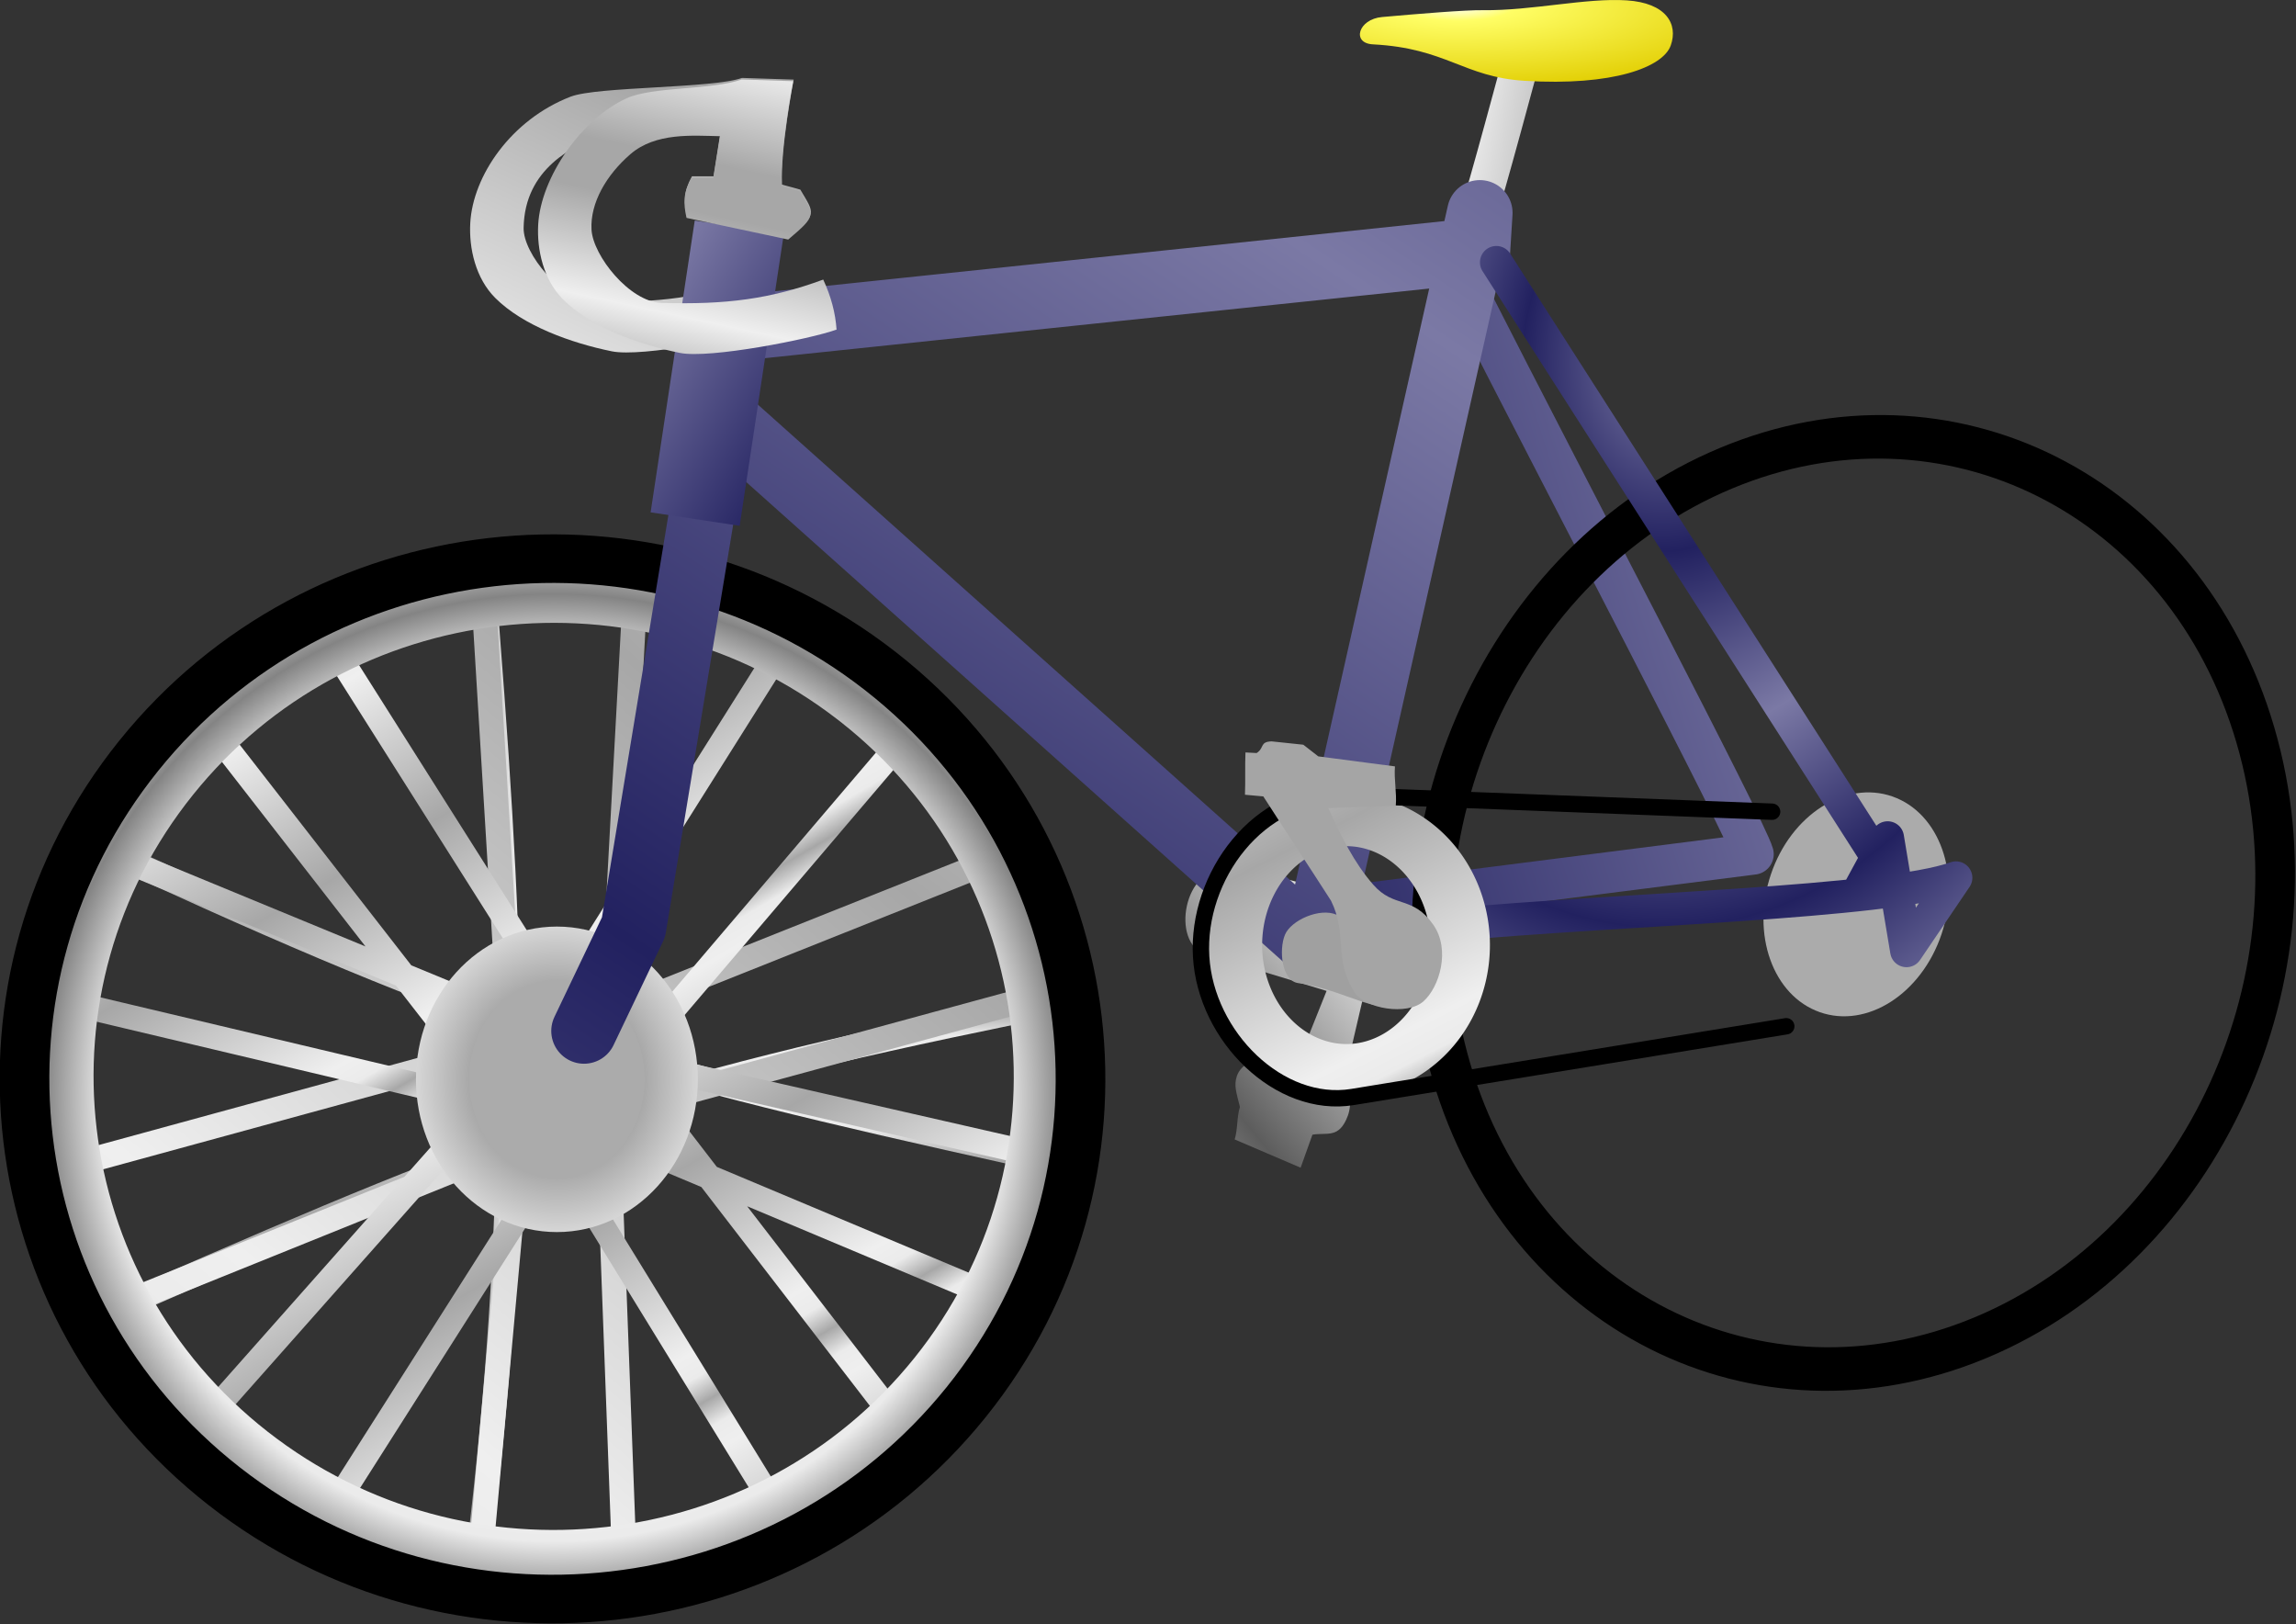 <svg xmlns="http://www.w3.org/2000/svg" xmlns:xlink="http://www.w3.org/1999/xlink" viewBox="0 0 701.05 495.88"><rect x="0" y="0" width="701.05" height="495.88" fill="#333333" stroke="none"/><defs><linearGradient id="k" y2="356.7" xlink:href="#b" spreadMethod="reflect" gradientUnits="userSpaceOnUse" y1="412.81" gradientTransform="scale(1.042 .959)" x2="164.33" x1="199.59"/><linearGradient id="d"><stop offset="0" stop-color="#a7a7a7"/><stop offset=".119" stop-color="#a7a7a7"/><stop offset=".624" stop-color="#efefef"/><stop offset="1" stop-color="#a7a7a7"/></linearGradient><linearGradient id="b"><stop offset="0" stop-color="#a7a7a7"/><stop offset=".771" stop-color="#efefef"/><stop offset=".882" stop-color="#ebebeb"/><stop offset="1" stop-color="#a7a7a7"/></linearGradient><linearGradient id="n" y2="244" xlink:href="#a" spreadMethod="reflect" gradientUnits="userSpaceOnUse" y1="139.6" gradientTransform="matrix(.815 0 0 1.227 -18.899 -27.959)" x2="484.8" x1="704.52"/><linearGradient id="h" y2="654.97" xlink:href="#b" spreadMethod="reflect" gradientUnits="userSpaceOnUse" y1="483.97" gradientTransform="scale(1.701 .588)" x2="161.32" x1="137.38"/><linearGradient id="g" y2="573.96" xlink:href="#b" spreadMethod="reflect" gradientUnits="userSpaceOnUse" y1="680.02" gradientTransform="scale(1.704 .587)" x2="135.13" x1="136.29"/><linearGradient id="i" y2="80.779" xlink:href="#b" gradientUnits="userSpaceOnUse" y1="84.157" gradientTransform="scale(.236 4.235)" x2="771.29" x1="688.22"/><linearGradient id="j" y2="478.19" xlink:href="#b" spreadMethod="reflect" gradientUnits="userSpaceOnUse" y1="262.67" gradientTransform="scale(.986 1.014)" x2="82.762" x1="259.27"/><linearGradient id="a"><stop offset="0" stop-color="#7b79a5"/><stop offset="1" stop-color="#222160"/></linearGradient><linearGradient id="c"><stop offset="0" stop-color="#5d5d5d"/><stop offset=".771" stop-color="#efefef"/><stop offset=".882" stop-color="#ebebeb"/><stop offset="1" stop-color="#5e5e5e"/></linearGradient><linearGradient id="p" y2="347.4" xlink:href="#a" spreadMethod="reflect" gradientUnits="userSpaceOnUse" y1="109.3" gradientTransform="matrix(1.043 0 0 .959 -18.899 -27.959)" x2="228.42" x1="401.74"/><linearGradient id="r" y2="119.61" xlink:href="#a" spreadMethod="reflect" gradientUnits="userSpaceOnUse" y1="63.465" gradientTransform="matrix(.642 0 0 1.557 -18.899 -27.959)" x2="394.32" x1="356.13"/><linearGradient id="t" y2="319.36" xlink:href="#b" spreadMethod="reflect" gradientUnits="userSpaceOnUse" y1="264.92" gradientTransform="scale(.916 1.092)" x2="470.23" x1="443.77"/><linearGradient id="o" y2="220.58" xlink:href="#c" spreadMethod="reflect" gradientUnits="userSpaceOnUse" y1="291.59" gradientTransform="matrix(.794 0 0 1.259 -18.899 -27.959)" x2="552.06" x1="498.99"/><linearGradient id="u" y2="155.65" xlink:href="#d" spreadMethod="reflect" gradientUnits="userSpaceOnUse" y1="90.95" gradientTransform="matrix(1.043 0 0 .959 -18.899 -27.959)" x2="218.08" x1="233.28"/><linearGradient id="q" y2="243.2" xlink:href="#d" spreadMethod="reflect" gradientUnits="userSpaceOnUse" y1="52.662" gradientTransform="matrix(1.114 0 0 .897 -18.899 -27.959)" x2="120.39" x1="232.06"/><linearGradient id="f" y2="60.07" xlink:href="#d" gradientUnits="userSpaceOnUse" y1="3.79" gradientTransform="matrix(.643 0 0 1.554 -18.899 -27.959)" x2="775.96" x1="644.7"/><radialGradient id="s" xlink:href="#a" spreadMethod="reflect" gradientUnits="userSpaceOnUse" cy="120.11" cx="609.03" gradientTransform="matrix(.865 0 0 1.156 -18.899 -27.959)" r="49.668"/><radialGradient id="e" fx=".504" fy=".522" spreadMethod="reflect" cy=".52"><stop offset="0" stop-color="#848484"/><stop offset=".771" stop-color="#efefef"/><stop offset=".882" stop-color="#ebebeb"/><stop offset="1" stop-color="#848484"/></radialGradient><radialGradient id="l" fx="185.52" fy="365.34" xlink:href="#e" spreadMethod="reflect" gradientUnits="userSpaceOnUse" cy="364.72" cx="184.31" gradientTransform="scale(1.008 .993)" r="167.4"/><radialGradient id="v" gradientUnits="userSpaceOnUse" cy="58.198" cx="237.07" gradientTransform="matrix(1.957 0 0 .511 -18.899 -27.959)" r="51.524"><stop offset="0" stop-color="#fff"/><stop offset=".175" stop-color="#fffe65"/><stop offset="1" stop-color="#e1cd00"/></radialGradient><radialGradient id="m" xlink:href="#c" gradientUnits="userSpaceOnUse" cy="343.39" cx="196.69" gradientTransform="scale(.961 1.041)" r="70"/></defs><path d="M451.84 63.539c.72-.72 13.67-48.945 13.67-48.945" stroke="url(#f)" stroke-width="11.25" fill="none"/><path d="M329.7 336.71c-115.8 23.72-155.47 38.16-266.4 86.84" stroke="url(#g)" stroke-width="7.5" fill="none" transform="translate(-18.899 -27.959)"/><path d="M63.341 293.04c107.49 49.18 148.04 60.94 266.32 87.09" stroke="url(#h)" stroke-width="7.5" fill="none" transform="translate(-18.899 -27.959)"/><path d="M167.71 221.06c8.16 104.61 9.84 171.07-1.44 270.64" stroke="url(#i)" stroke-width="7.5" stroke-linecap="square" fill="none" transform="translate(-18.899 -27.959)"/><path d="M166.27 205.22l8.64 141.8-131.72 35.99 10.794 43.91 123.09-49.67-11.52 126.68 43.91-1.44-5.04-134.6 129.56-35.26-14.4-41.03-113.72 45.34 7.2-132.44" stroke="url(#j)" stroke-width="7.5" stroke-linecap="square" fill="none" transform="translate(-18.899 -27.959)"/><path d="M122.36 228.26l66.94 105.8 69.82-110.84 34.55 31.67-82.77 97.17 123.08 28.07-14.4 42.47-116.6-48.95 8.64-17.27 82.05 106.53-36.71 27.35-67.66-110.13-69.1 108.69-36.705-29.51 84.215-95.01-124.52-29.52 14.393-43.9 127.4 52.54-15.11 18-85.655-110.13 38.145-23.03z" stroke="url(#k)" stroke-width="7.5" fill="none" transform="translate(-18.899 -27.959)"/><path d="M285.42 231.49c69.467 54.206 81.138 153.58 26.067 221.96-55.071 68.377-156.03 79.864-225.5 25.658-69.468-54.21-81.138-153.58-26.068-221.96 54.858-68.12 155.32-79.82 224.82-26.18" transform="matrix(.922 0 0 .924 -2.164 .313)" stroke="url(#l)" stroke-width="16.292" stroke-linecap="square" fill="none"/><path d="M286.12 235.67c66.196 52.848 77.318 149.73 24.84 216.4-52.48 66.66-148.68 77.86-214.88 25.01-66.193-52.84-77.314-149.73-24.837-216.39 52.417-66.59 148.49-77.85 214.7-25.16" transform="matrix(1.054 0 0 1.031 -32.717 -38.069)" stroke="#000" stroke-width="14.384" stroke-linecap="round" fill="none"/><path d="M223.85 357.46c0 21.268-15.63 38.508-34.91 38.508s-34.91-17.241-34.91-38.508c0-21.268 15.63-38.508 34.91-38.508s34.91 17.241 34.91 38.508z" stroke="url(#m)" stroke-width="16.25" fill="#ababab" fill-rule="evenodd" transform="translate(-18.899 -27.959)"/><path d="M416.57 275.87c39.59-5.03 107.25-13.67 118.76-15.11-2.16-7.68-57.58-113.25-86.37-169.87" stroke-linejoin="round" stroke="url(#n)" stroke-width="12.5" stroke-linecap="round" fill="none"/><path d="M329.7 336.71c-115.8 23.72-155.47 38.16-266.4 86.84" stroke="url(#g)" stroke-width="7.5" fill="none" transform="matrix(.746 .262 .288 -.855 322.86 532.21)"/><path d="M63.341 293.04c107.49 49.18 148.04 60.94 266.32 87.09" stroke="url(#h)" stroke-width="7.5" fill="none" transform="matrix(.746 .262 .288 -.855 322.86 532.21)"/><path d="M167.71 221.06c8.16 104.61 9.84 171.07-1.44 270.64" stroke="url(#i)" stroke-width="7.5" stroke-linecap="square" fill="none" transform="matrix(.746 .262 .288 -.855 322.86 532.21)"/><path d="M166.27 205.22l8.64 141.8-131.72 35.99 10.794 43.91 123.09-49.67-11.52 126.68 43.91-1.44-5.04-134.6 129.56-35.26-14.4-41.03-113.72 45.34 7.2-132.44" stroke="url(#j)" stroke-width="7.5" stroke-linecap="square" fill="none" transform="matrix(.746 .262 .288 -.855 322.86 532.21)"/><path d="M122.36 228.26l66.94 105.8 69.82-110.84 34.55 31.67-82.77 97.17 123.08 28.07-14.4 42.47-116.6-48.95 8.64-17.27 82.05 106.53-36.71 27.35-67.66-110.13-69.1 108.69-36.705-29.51 84.215-95.01-124.52-29.52 14.393-43.9 127.4 52.54-15.11 18-85.655-110.13 38.145-23.03z" stroke="url(#k)" stroke-width="7.5" fill="none" transform="matrix(.746 .262 .288 -.855 322.86 532.21)"/><path d="M285.42 231.49c69.467 54.206 81.138 153.58 26.067 221.96-55.071 68.377-156.03 79.864-225.5 25.658-69.468-54.21-81.138-153.58-26.068-221.96 54.858-68.12 155.32-79.82 224.82-26.18" transform="matrix(.688 .241 .267 -.79 343.496 512.422)" stroke="url(#l)" stroke-width="16.292" stroke-linecap="square" fill="none"/><path d="M286.12 235.67c66.196 52.848 77.318 149.73 24.84 216.4-52.48 66.66-148.68 77.86-214.88 25.01-66.193-52.84-77.314-149.73-24.837-216.39 52.417-66.59 148.49-77.85 214.7-25.16" transform="matrix(.787 .276 .297 -.882 309.636 537.234)" stroke="#000" stroke-width="14.384" stroke-linecap="round" fill="none"/><path d="M223.85 357.46c0 21.268-15.63 38.508-34.91 38.508s-34.91-17.241-34.91-38.508c0-21.268 15.63-38.508 34.91-38.508s34.91 17.241 34.91 38.508z" fill-rule="evenodd" stroke="url(#m)" stroke-width="16.25" fill="#ababab" transform="matrix(.746 .262 .288 -.855 322.86 532.21)"/><path d="M376.98 347.85c.96-2.88.65-7.03 1.61-9.91-1.08-4.4-1.9-6.52-.94-9.4s3.7-4.48 7.97-6.6l2.88-8.64 10.79 3.6 5.76-14.39-36.93-11.2c-10.9-3.31-6.57-27.59 6.69-25.58l17.61 2.67c8.57 1.3 14.09 7.09 17.75 10.32 3.38 2.99 10.42 9.25 8.84 15.29l-3.16 12.09-5.04 21.6c1.56 4.72 1.99 9.54.72 12.95-2.65 7.1-6.37 4.98-10.8 5.76l-3.6 10.08-20.15-8.64z" fill-rule="evenodd" fill="url(#o)"/><path d="M178.32 314.74l15.12-31.67 25.91-156.91 182.1 162.67 50.39-223.85-.72 11.51-226.73 23.76" stroke-linejoin="round" stroke="url(#p)" stroke-width="20" stroke-linecap="round" fill="none"/><path d="M217.91 53.82h-6.62c-2.54 4.581-2.54 7.635-1.53 12.215l31.05 6.616c8.82-7.464 7.97-7.294 3.56-14.759 0 0-3.56-1.018-5.59-1.527-.51-11.197 3.56-32.065 3.56-32.065l-15.78-.509c-8.99 3.224-44.22 2.582-52.34 5.723-18.17 7.019-29.83 24.163-30.63 38.557-.43 7.75 1.62 16.89 7.64 22.9 8.4 8.41 23.06 13.74 35.62 16.29 9.12 1.85 39.87-4.24 47.85-7.13-.34-5.08-1.7-10.17-4.07-15.26-16.12 5.93-29.72 7.7-49.37 7.12-9.78-.3-21.5-14.47-21.38-22.393.29-18.277 15.26-24.986 24.08-28.749 5.58-2.381 27.67.078 35.98.247-.68 4.242-1.35 8.483-2.03 12.724z" fill-rule="evenodd" fill="url(#q)"/><path d="M223.67 82.971l-9.36 61.9" stroke-linejoin="round" stroke="url(#r)" stroke-width="27.5" stroke-linecap="square" fill="none"/><path d="M442.48 282.35c51.59-4.8 133.4-6.72 154.75-14.39l-15.11 22.31-5.76-34.55-9 16.56 11.16-2.16L456.88 80.09" stroke-linejoin="round" stroke="url(#s)" stroke-width="10" stroke-linecap="round" fill="none"/><path d="M439.79 313.19a23.753 29.511 0 11-47.506 0 23.753 29.511 0 1147.506 0z" transform="matrix(1.464 0 0 1.294 -197.96 -116.74)" stroke-linejoin="round" stroke="url(#t)" stroke-width="12.339" stroke-linecap="round" fill="none"/><path d="M541.09 247.8l-131-5.04c-25.78-.99-44.78 24.86-43.34 49.29s23.91 46.48 46.22 42.85l132.44-21.6" stroke="#000" stroke-width="5" stroke-linecap="round" fill="none"/><path d="M423.39 307.26c-6.29.25-15.74-5.63-26.98-7.13-5.13-.68-5.96-10.2-4.07-14.76 1.84-4.44 10.67-8.37 15.78-6.11 5.67 2.51 18.73-2.01 23.41 0 10.75 4.64 8.72 27.32-8.14 28z" fill-rule="evenodd" fill="#a0a0a0"/><path d="M413.48 302.76c-6.43-10.47-1.95-17.38-7.07-27.78-6.95-10.86-13.73-20.99-20.68-31.85l-5.6-.51c.17-4.24-.02-8.66.15-12.91 1.01 0 2.39.18 3.41.18 2.43-1.54.89-3.45 4.58-3.56l9.67 1.02c1.53 1.19 3.06 2.38 4.58 3.56l23.41 3.06c-.33 4.07.59 7.96.25 12.03-6.45.17-14.16.52-20.6.69 3.86 8.52 7.92 16.78 13.74 23.41 6.4 7.3 12 3.18 18.32 12.22 5.34 7.63 1.87 19.09-3.05 23.41s-17.85 2.33-21.11-2.97z" fill-rule="evenodd" fill="#a5a5a5"/><path d="M217.77 54.303h-6.62c-2.54 4.581-2.54 7.635-1.53 12.215 10.35 2.206 20.7 4.411 31.05 6.613 8.82-7.461 7.98-7.291 3.56-14.756 0 0-3.56-1.018-5.59-1.527-.51-11.197 3.56-32.065 3.56-32.065l-15.78-.509c-8.99 3.224-27.14 2.115-35.07 5.723-13.84 6.299-26.22 24.163-27.02 38.557-.43 7.747 1.62 16.887 7.63 22.907 8.41 8.4 23.06 13.73 35.63 16.28 9.11 1.85 39.87-4.24 47.84-7.12-.34-5.09-1.7-10.18-4.07-15.27-16.12 5.94-29.72 7.71-49.37 7.12-9.78-.29-20.96-14.47-21.38-22.39-.43-8.2 4.6-16.716 11.85-22.991 7.74-6.7 19.03-5.68 27.34-5.511-.67 4.242-1.35 8.483-2.03 12.724z" fill-rule="evenodd" fill="url(#u)"/><path d="M419.19 13.54c22.54 1.171 27.59 9.975 46.32 11.131 26.99 1.664 42.28-4.147 44.63-10.797C512.47 7.303 508.71.901 496.72.111c-12.44-.82-28.96 3.184-43.89 2.995-5.51-.071-19.56 1.097-30.84 2.094-7.26.642-9.4 7.996-2.8 8.34z" fill-rule="evenodd" fill="url(#v)"/></svg>